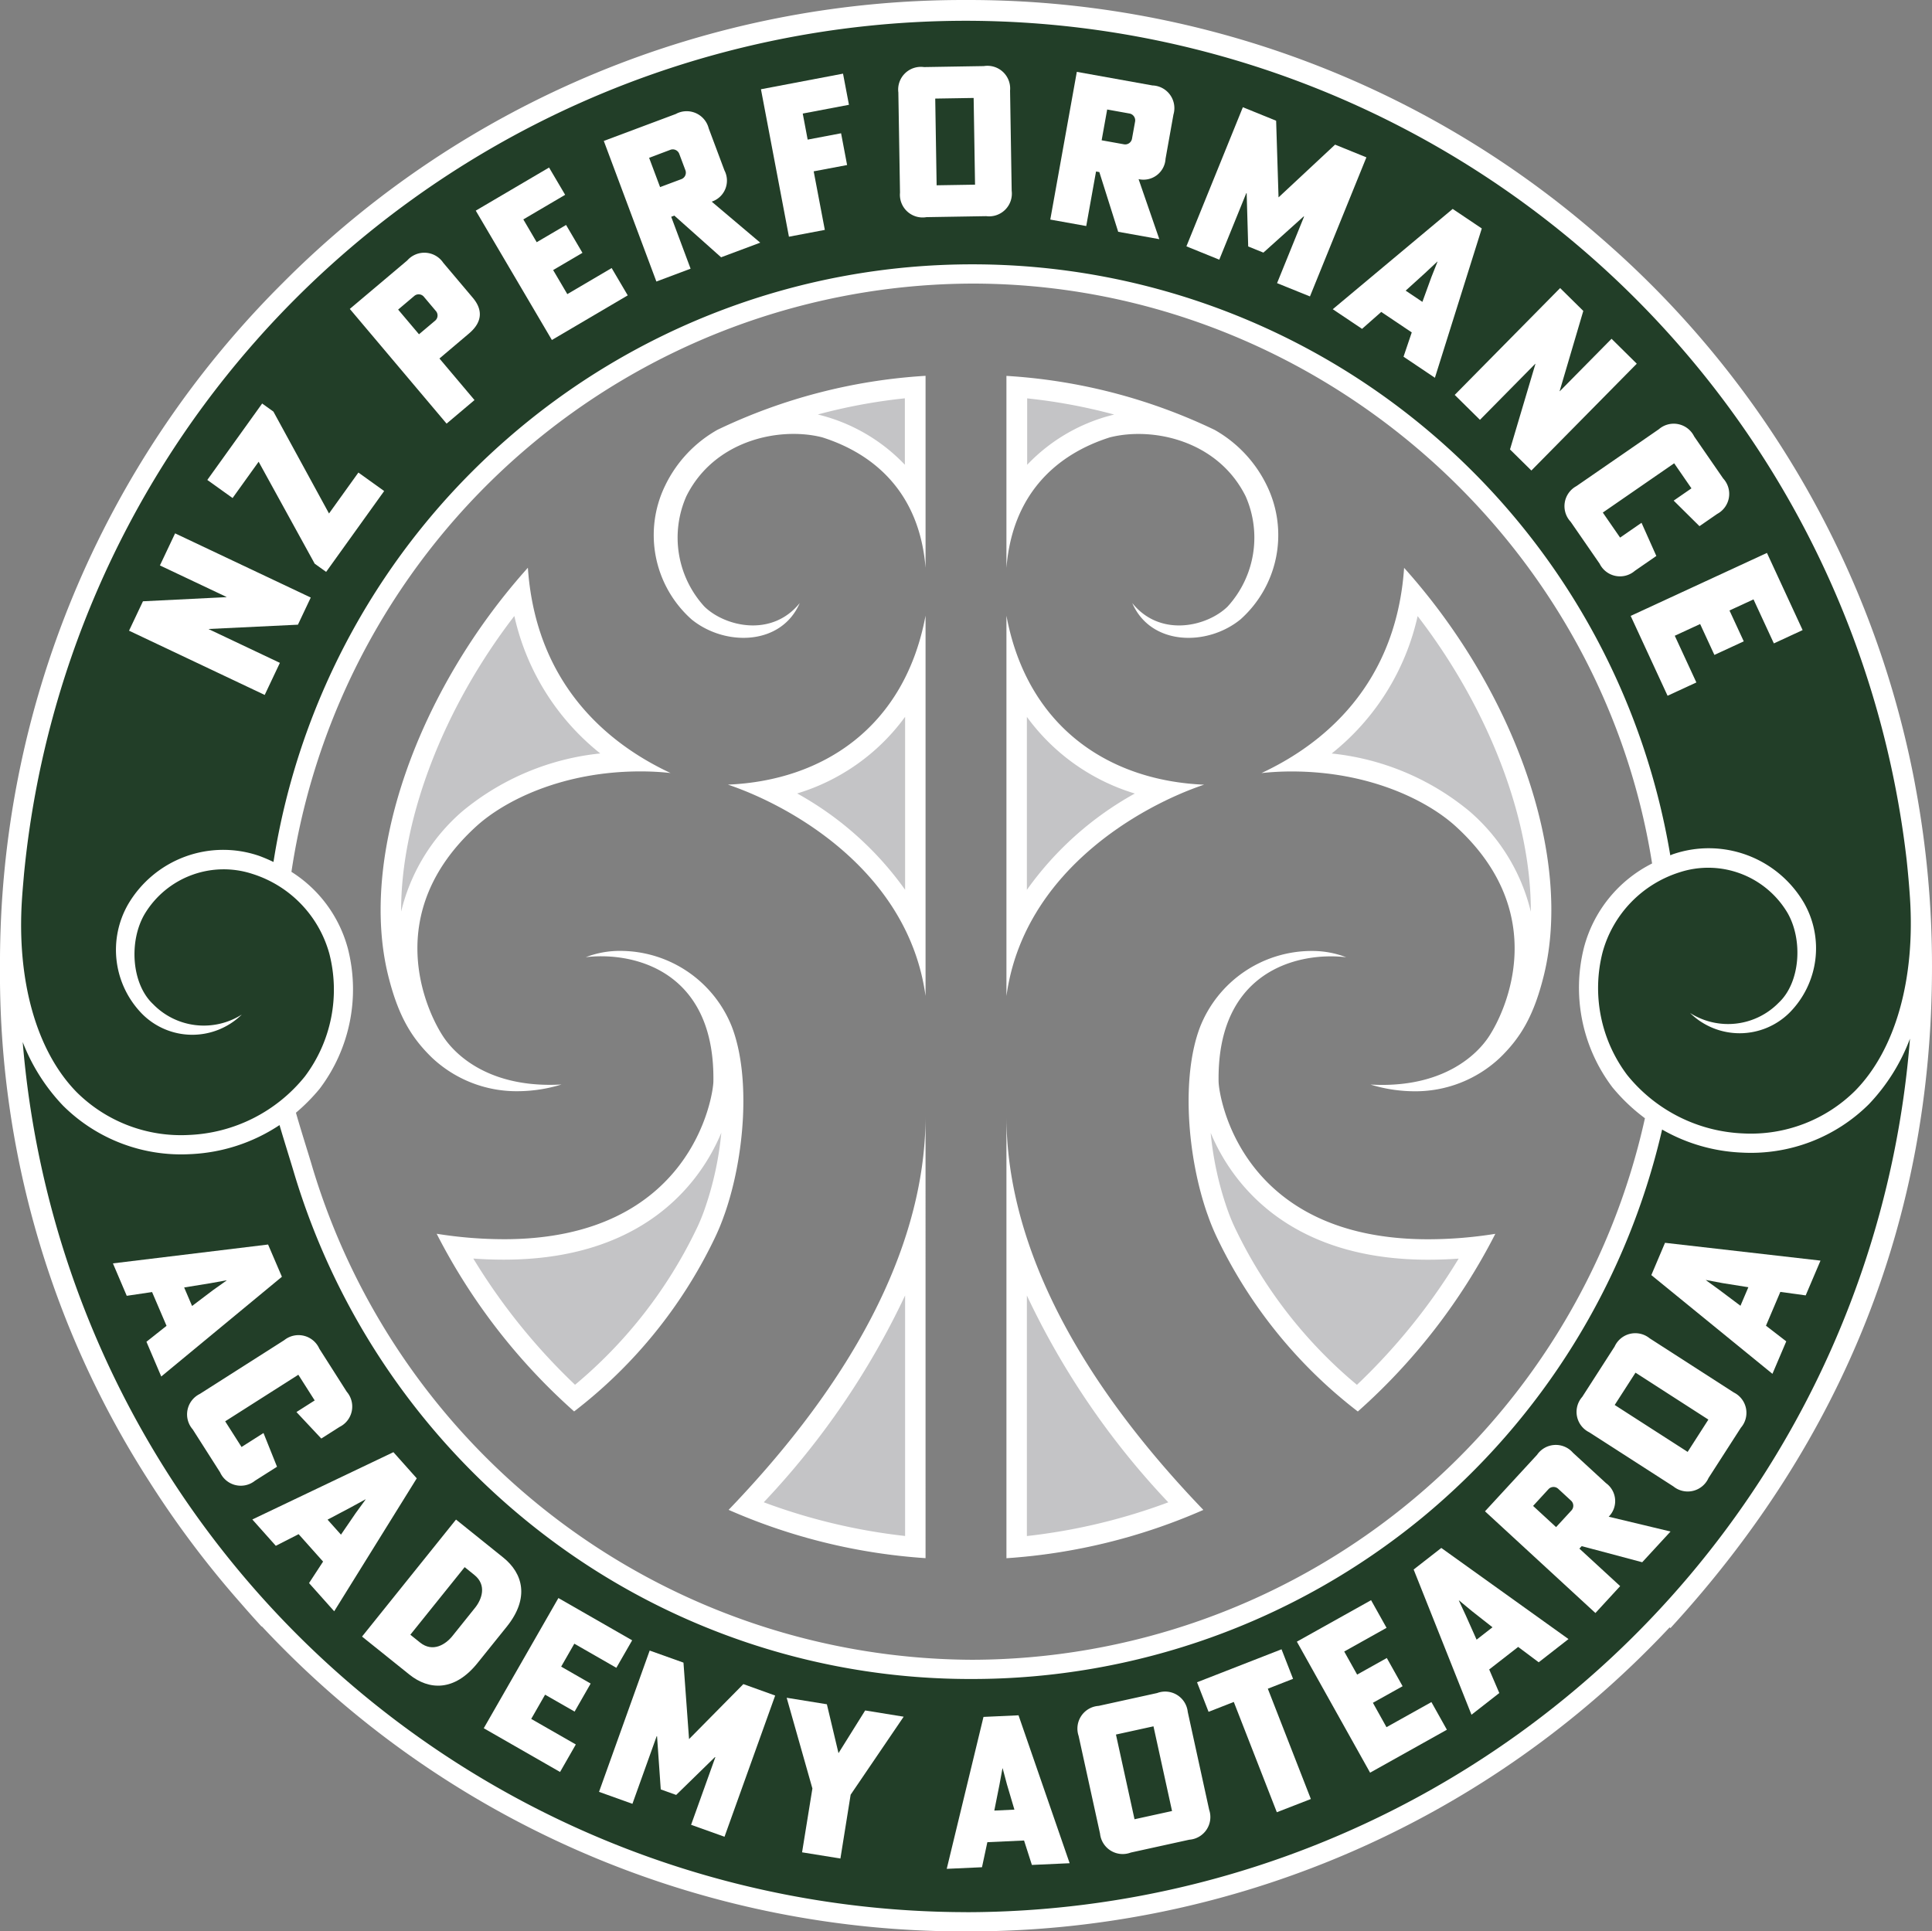 <svg xmlns="http://www.w3.org/2000/svg" xmlns:xlink="http://www.w3.org/1999/xlink" width="195.642" height="195.602" viewBox="0 0 195.642 195.602"><rect x="0" y="0" width="195.642" height="195.602" fill="#808080" stroke="none"/><defs><clipPath id="clip-path"><path id="Path_95" data-name="Path 95" d="M0,64.374H195.642v-195.6H0Z" transform="translate(0 131.228)" fill="none"></path></clipPath></defs><g id="Badge_logo" data-name="Badge logo" transform="translate(0 131.228)"><g id="Group_11" data-name="Group 11" transform="translate(0 -131.228)" clip-path="url(#clip-path)"><g id="Group_8" data-name="Group 8" transform="translate(0.783 1.132)"><path id="Path_92" data-name="Path 92" d="M31.935,0a97.037,97.037,0,1,0,97.038,97.038A97.037,97.037,0,0,0,31.935,0m.587,167.313a70.3,70.3,0,0,1-68.759-55.686,51.671,51.671,0,0,0,4.089-7.572,14.164,14.164,0,0,0,.429-9.453c-.823-3-3.5-4.962-5.441-6.748a70.285,70.285,0,0,1,139.213-1.076c-1.972,1.649-5.449,3.632-7.041,10.5,0,4.995.856,10.726,6.274,14.327a70.3,70.3,0,0,1-68.764,55.711" transform="translate(65.101)" fill="#223e28"></path></g><g id="Group_9" data-name="Group 9" transform="translate(0.822 1.171)"><path id="Path_93" data-name="Path 93" d="M31.923,0a97,97,0,1,0,97,97A97,97,0,0,0,31.923,0Zm.586,167.244a70.273,70.273,0,0,1-68.731-55.662,51.706,51.706,0,0,0,4.087-7.569,14.155,14.155,0,0,0,.429-9.45c-.821-3-3.5-4.961-5.438-6.745a70.257,70.257,0,0,1,139.156-1.076c-1.972,1.649-5.448,3.631-7.04,10.493,0,4.992.857,10.72,6.272,14.321A70.271,70.271,0,0,1,32.508,167.244Z" transform="translate(65.075)" fill="none" stroke="#2b2e34" stroke-width="0.196"></path></g><g id="Group_10" data-name="Group 10" transform="translate(-0.001 0.001)"><path id="Path_94" data-name="Path 94" d="M64.387,32.239c0-.034,0-.069,0-.1v-.055a98.91,98.91,0,0,0-1.635-17.924c-.072-.395-.143-.791-.221-1.183-.024-.128-.051-.255-.076-.38A96.9,96.9,0,0,0,32.27-40.383c-.039-.034-.076-.067-.113-.1q-.61-.55-1.233-1.09c-.288-.252-.575-.5-.865-.751-.094-.08-.186-.158-.279-.235A97.071,97.071,0,0,0-33.414-65.719h-.04A97.165,97.165,0,0,0-102.61-37.075a97.166,97.166,0,0,0-28.645,69.157,95.022,95.022,0,0,0,15.095,52.2,98.337,98.337,0,0,0,9.274,12.348c.693.8,1.4,1.592,2.118,2.379l.024-.022c.714.759,1.435,1.513,2.175,2.252a97.16,97.16,0,0,0,69.156,28.645,97.16,97.16,0,0,0,69.156-28.645q1.058-1.06,2.076-2.146l.082.075C55.475,80.033,64.387,57.517,64.387,32.239M-96.02,30.371a13.222,13.222,0,0,0-5.722-7.794A69.943,69.943,0,0,1-32.785-37C1.225-37,30.752-11.777,36.044,21.73a13.305,13.305,0,0,0-6.892,8.483,16.693,16.693,0,0,0,2.866,14.175,18.689,18.689,0,0,0,3.3,3.142,69.933,69.933,0,0,1-68.1,54.845A70.057,70.057,0,0,1-99.666,52.333c-.112-.386-.3-1-.52-1.708-.358-1.161-.818-2.655-1.1-3.653a19.009,19.009,0,0,0,2.4-2.425A16.688,16.688,0,0,0-96.02,30.371M33.521,43.152A14.637,14.637,0,0,1,31.03,30.721,11.746,11.746,0,0,1,38.8,22.632a9.338,9.338,0,0,1,10.93,4.056c1.605,2.735,1.34,7.071-.854,9.13a7.169,7.169,0,0,1-8.988,1.052A7.166,7.166,0,0,0,50,36.8a9.263,9.263,0,0,0,1.413-11.1,11.169,11.169,0,0,0-13.281-4.9c-.085.031-.164.069-.247.1A71.648,71.648,0,0,0,14.1-21.479,71.6,71.6,0,0,0-32.785-38.949,71.561,71.561,0,0,0-80-21.186a71.587,71.587,0,0,0-23.56,42.761c-.456-.216-.929-.423-1.438-.611a11.169,11.169,0,0,0-13.281,4.895,9.265,9.265,0,0,0,1.413,11.1,7.162,7.162,0,0,0,10.1.069,7.165,7.165,0,0,1-8.985-1.052c-2.2-2.058-2.461-6.393-.854-9.128a9.339,9.339,0,0,1,10.929-4.057A11.739,11.739,0,0,1-97.9,30.879a14.622,14.622,0,0,1-2.489,12.43A15.917,15.917,0,0,1-112.1,49.223a14.991,14.991,0,0,1-11.389-4.332c-4.063-4.144-6.083-11.269-5.539-19.55.04-.617.092-1.23.145-1.844.027-.294.049-.587.078-.879.022-.233.049-.465.072-.7A95.464,95.464,0,0,1-106.078-30.36q.353-.411.715-.818.241-.275.486-.549A96.023,96.023,0,0,1-33.412-63.616,95.988,95.988,0,0,1,61.824,21.395c.134,1.257.247,2.519.332,3.79.544,8.282-1.476,15.406-5.539,19.549a14.991,14.991,0,0,1-11.388,4.333,15.923,15.923,0,0,1-11.708-5.915m-66.935,84.783a95.982,95.982,0,0,1-95.541-88.123,19.5,19.5,0,0,0,4.083,6.442,16.947,16.947,0,0,0,12.86,4.914,17.7,17.7,0,0,0,9.064-2.944c.268.92.607,2.015.9,2.974.215.695.4,1.3.513,1.681A72.18,72.18,0,0,0-76.1,89.75a71,71,0,0,0,43.311,14.572,71.752,71.752,0,0,0,45.5-16.3A71.882,71.882,0,0,0,37.058,48.675a17.677,17.677,0,0,0,8.085,2.336A16.941,16.941,0,0,0,58.006,46.1a19.6,19.6,0,0,0,4.151-6.628,95.981,95.981,0,0,1-95.571,88.467" transform="translate(131.255 65.719)" fill="#fff"></path></g></g><g id="Group_12" data-name="Group 12" transform="translate(13.067 -77.211)"><path id="Path_96" data-name="Path 96" d="M.464,2.264l8.454-.42.009-.019L2.182-1.367,3.719-4.615l13.738,6.5-1.3,2.749-9.024.434-.01.018L14.33,8.5l-1.537,3.248L-.945,5.242Z" transform="translate(0.945 4.615)" fill="#fff"></path></g><g id="Group_13" data-name="Group 13" transform="translate(20.993 -90.361)"><path id="Path_97" data-name="Path 97" d="M4.056,3.665,7.031-.481l2.61,1.872L3.765,9.58,2.607,8.75-3.07-1.577-5.709,2.1-8.268.268l5.554-7.74,1.14.818Z" transform="translate(8.268 7.472)" fill="#fff"></path></g><g id="Group_15" data-name="Group 15" transform="translate(0 -131.228)" clip-path="url(#clip-path)"><g id="Group_14" data-name="Group 14" transform="translate(35.421 25.596)"><path id="Path_98" data-name="Path 98" d="M4.1,1.5c.9,1.072,1.113,2.342-.4,3.618L.716,7.644l3.55,4.209L1.439,14.239l-9.8-11.617,5.816-4.908A2.307,2.307,0,0,1,1.1-2.053ZM-3.467,2.69l2.112,2.5L.3,3.794a.687.687,0,0,0,.052-.963L-.854,1.4a.684.684,0,0,0-.954-.112Z" transform="translate(8.363 3.068)" fill="#fff"></path></g></g><g id="Group_16" data-name="Group 16" transform="translate(48.177 -114.266)"><path id="Path_100" data-name="Path 100" d="M2.537,5.75l-7.709-13.1,7.423-4.366L3.88-8.953-.355-6.462,1-4.153,3.974-5.9,5.633-3.077,2.664-1.332,4.1,1.105l4.49-2.64,1.628,2.766Z" transform="translate(5.172 11.721)" fill="#fff"></path></g><g id="Group_18" data-name="Group 18" transform="translate(0 -131.228)" clip-path="url(#clip-path)"><g id="Group_17" data-name="Group 17" transform="translate(61.143 11.298)"><path id="Path_101" data-name="Path 101" d="M2.4.081A2.3,2.3,0,0,1,5.734,1.535l1.595,4.26A2.241,2.241,0,0,1,6.038,8.958l4.914,4.154L6.989,14.593,2.254,10.372l-.317.119L3.9,15.748l-3.464,1.3L-4.889,2.809ZM.811,7.485l2.17-.812a.7.7,0,0,0,.392-.9l-.62-1.652a.7.7,0,0,0-.882-.419L-.3,4.519Z" transform="translate(4.889 0.166)" fill="#fff"></path></g></g><g id="Group_19" data-name="Group 19" transform="translate(77.053 -123.767)"><path id="Path_103" data-name="Path 103" d="M.934,5.434-1.9-9.5l8.311-1.58.6,3.154-4.679.888L2.83-4.4l3.384-.642.61,3.217L3.44-1.187,4.568,4.744Z" transform="translate(1.904 11.078)" fill="#fff"></path></g><g id="Group_22" data-name="Group 22" transform="translate(0 -131.228)" clip-path="url(#clip-path)"><g id="Group_20" data-name="Group 20" transform="translate(90.974 6.694)"><path id="Path_104" data-name="Path 104" d="M3.776,4.156A2.3,2.3,0,0,1,1.2,6.727l-6.058.1A2.3,2.3,0,0,1-7.533,4.339L-7.7-5.8A2.3,2.3,0,0,1-5.1-8.372l6.058-.1A2.3,2.3,0,0,1,3.612-5.985Zm-3.852-9.4-3.89.063L-3.824,3.6l3.89-.063Z" transform="translate(7.697 8.471)" fill="#fff"></path></g><g id="Group_21" data-name="Group 21" transform="translate(106.356 7.277)"><path id="Path_105" data-name="Path 105" d="M3.4.453A2.3,2.3,0,0,1,5.53,3.406l-.8,4.478A2.239,2.239,0,0,1,2,9.942l2.1,6.08-4.165-.748L-1.973,9.228l-.335-.061L-3.3,14.691l-3.641-.654L-4.254-.923ZM-1.74,6.008l2.281.41a.7.7,0,0,0,.793-.571l.313-1.736A.706.706,0,0,0,1.1,3.3L-1.18,2.89Z" transform="translate(6.941 0.923)" fill="#fff"></path></g></g><g id="Group_23" data-name="Group 23" transform="translate(120.141 -120.369)"><path id="Path_107" data-name="Path 107" d="M2.99.45l.244,7.764L8.96,2.872,12.131,4.16,6.415,18.246,3.085,16.9,5.82,10.158l-.04-.016L1.7,13.808.162,13.185.007,7.8l-.039-.015-2.735,6.737-3.328-1.35L-.379-.917Z" transform="translate(6.095 0.917)" fill="#fff"></path></g><g id="Group_24" data-name="Group 24" transform="translate(134.96 -110.069)"><path id="Path_108" data-name="Path 108" d="M2.633,4.116-.456,2.042-2.4,3.757l-2.966-1.99L6.778-8.39,9.725-6.411,4.977,8.711,1.8,6.577ZM4.615-1.468,5.24-3.046l-.018-.012L3.98-1.894,2.016-.114,3.71,1.024Z" transform="translate(5.367 8.39)" fill="#fff"></path></g><g id="Group_25" data-name="Group 25" transform="translate(147.31 -102.054)"><path id="Path_109" data-name="Path 109" d="M4.285.762,1.89,8.879l.015.015L7.146,3.583,9.7,6.107-.973,16.925l-2.164-2.134,2.574-8.66L-.58,6.116l-5.6,5.675L-8.736,9.267,1.939-1.553Z" transform="translate(8.736 1.553)" fill="#fff"></path></g><g id="Group_27" data-name="Group 27" transform="translate(0 -131.228)" clip-path="url(#clip-path)"><g id="Group_26" data-name="Group 26" transform="translate(158.436 42.913)"><path id="Path_110" data-name="Path 110" d="M3.141.184a2.306,2.306,0,0,1,3.58.732L9.656,5.168a2.3,2.3,0,0,1-.6,3.589L7.256,10,4.644,7.413l1.8-1.243L4.694,3.632l-7.226,4.99,1.751,2.535,2.169-1.5,1.5,3.361-2.17,1.5A2.3,2.3,0,0,1-2.855,13.8L-5.79,9.552a2.307,2.307,0,0,1,.584-3.607Z" transform="translate(6.403 0.375)" fill="#fff"></path></g></g><g id="Group_28" data-name="Group 28" transform="translate(165.128 -75.231)"><path id="Path_112" data-name="Path 112" d="M0,2.1,13.8-4.279l3.613,7.816L14.5,4.885,12.439.427,10.006,1.551l1.446,3.126L8.478,6.051,7.034,2.923,4.466,4.11l2.187,4.73L3.737,10.187Z" transform="translate(0 4.279)" fill="#fff"></path></g><g id="Group_29" data-name="Group 29" transform="translate(11.431 -5.188)"><path id="Path_113" data-name="Path 113" d="M1.788,2.71.324-.711l-2.565.38-1.4-3.284L12.071-5.525l1.4,3.266L1.253,7.841l-1.5-3.518ZM6.489-.9l1.383-.984L7.864-1.9l-1.675.3-2.616.425L4.374.7Z" transform="translate(3.645 5.525)" fill="#fff"></path></g><g id="Group_31" data-name="Group 31" transform="translate(0 -131.228)" clip-path="url(#clip-path)"><g id="Group_30" data-name="Group 30" transform="translate(18.959 135.222)"><path id="Path_114" data-name="Path 114" d="M3.234.165a2.305,2.305,0,0,1,3.55.865L9.56,5.39a2.3,2.3,0,0,1-.729,3.565L6.983,10.131,4.468,7.447,6.315,6.271,4.659,3.67-2.749,8.386l1.656,2.6L1.131,9.571,2.5,12.986.274,14.4a2.3,2.3,0,0,1-3.539-.847L-6.04,9.2a2.307,2.307,0,0,1,.718-3.585Z" transform="translate(6.593 0.337)" fill="#fff"></path></g></g><g id="Group_32" data-name="Group 32" transform="translate(25.552 15.842)"><path id="Path_116" data-name="Path 116" d="M2.358,3.647-.118.87l-2.31,1.179L-4.806-.618,9.481-7.434l2.363,2.65L3.484,8.68.937,5.824ZM5.665-1.268l1-1.374-.013-.015L5.157-1.84,2.812-.6,4.17.919Z" transform="translate(4.806 7.434)" fill="#fff"></path></g><g id="Group_34" data-name="Group 34" transform="translate(0 -131.228)" clip-path="url(#clip-path)"><g id="Group_33" data-name="Group 33" transform="translate(36.661 153.895)"><path id="Path_117" data-name="Path 117" d="M3.848,4.783c-2.33,2.9-4.914,2.759-6.9,1.163L-7.844,2.1,1.672-9.75,6.461-5.9c1.988,1.6,2.684,4.092.355,6.992Zm-1.3-9.715-5.5,6.845.978.786C-.666,3.748.631,2.881,1.3,2.054L3.6-.814c.666-.829,1.233-2.282-.076-3.333Z" transform="translate(7.844 9.75)" fill="#fff"></path></g></g><g id="Group_35" data-name="Group 35" transform="translate(48.987 30.614)"><path id="Path_119" data-name="Path 119" d="M0,4.34,7.559-8.847l7.469,4.282-1.6,2.784L9.171-4.223,7.839-1.9,10.826-.185,9.2,2.654,6.211.941,4.806,3.395,9.323,5.984,7.727,8.77Z" transform="translate(0 8.847)" fill="#fff"></path></g><g id="Group_36" data-name="Group 36" transform="translate(60.66 35.933)"><path id="Path_120" data-name="Path 120" d="M2.814.4l.565,7.745,5.5-5.57L12.1,3.734l-5.13,14.3L3.586,16.825,6.04,9.983,6,9.969,2.075,13.8.514,13.24.139,7.867.1,7.852-2.355,14.7l-3.382-1.213L-.608-.823Z" transform="translate(5.737 0.823)" fill="#fff"></path></g><g id="Group_37" data-name="Group 37" transform="translate(79.662 40.714)"><path id="Path_121" data-name="Path 121" d="M.857,3.024-1.748-6.164l4.071.659L3.5-.554l2.7-4.324,3.9.632-5.37,7.9L3.694,10.117-.189,9.49Z" transform="translate(1.748 6.164)" fill="#fff"></path></g><g id="Group_38" data-name="Group 38" transform="translate(95.87 42.491)"><path id="Path_122" data-name="Path 122" d="M2.577,4.173l-3.717.17L-1.683,6.88l-3.57.162L-1.531-8.345l3.548-.162L7.193,6.473,3.37,6.647ZM.848-1.494.411-3.134H.39L.083-1.458l-.519,2.6L1.6,1.046Z" transform="translate(5.253 8.507)" fill="#fff"></path></g><g id="Group_40" data-name="Group 40" transform="translate(0 -131.228)" clip-path="url(#clip-path)"><g id="Group_39" data-name="Group 39" transform="translate(109.134 171.367)"><path id="Path_123" data-name="Path 123" d="M4.381,3.923A2.3,2.3,0,0,1,2.368,6.954l-5.919,1.3A2.307,2.307,0,0,1-6.669,6.343L-8.841-3.564A2.307,2.307,0,0,1-6.806-6.6L-.887-7.9a2.3,2.3,0,0,1,3.1,1.912ZM-1.258-4.529l-3.8.833,1.88,8.578,3.8-.833Z" transform="translate(8.93 7.997)" fill="#fff"></path></g></g><g id="Group_41" data-name="Group 41" transform="translate(121.217 35.805)"><path id="Path_125" data-name="Path 125" d="M0,1.1,8.556-2.24,9.724.752l-2.556,1,4.358,11.172L8.08,14.263,3.722,3.093l-2.555,1Z" transform="translate(0 2.24)" fill="#fff"></path></g><g id="Group_42" data-name="Group 42" transform="translate(131.326 30.833)"><path id="Path_126" data-name="Path 126" d="M2.44,5.749-4.975-7.52l7.515-4.2,1.567,2.8L-.18-6.521,1.127-4.184l3.006-1.68,1.6,2.857L2.724-1.327,4.1,1.141,8.65-1.4l1.567,2.8Z" transform="translate(4.975 11.719)" fill="#fff"></path></g><g id="Group_43" data-name="Group 43" transform="translate(143.15 25.542)"><path id="Path_127" data-name="Path 127" d="M3.484,3.3.55,5.584,1.573,7.969l-2.816,2.2L-7.1-4.539l2.8-2.184L8.58,2.505,5.563,4.857ZM-1.2-.327-2.507-1.412l-.016.013L-1.806.144-.727,2.565.883,1.31Z" transform="translate(7.102 6.723)" fill="#fff"></path></g><g id="Group_46" data-name="Group 46" transform="translate(0 -131.228)" clip-path="url(#clip-path)"><g id="Group_44" data-name="Group 44" transform="translate(150.377 146.335)"><path id="Path_128" data-name="Path 128" d="M1.736.329A2.3,2.3,0,0,1,5.368.121L8.714,3.2a2.239,2.239,0,0,1,.274,3.4L15.25,8.1l-2.868,3.112L6.253,9.58l-.233.25,4.129,3.8L7.644,16.354-3.538,6.053ZM3.66,7.654,5.231,5.949a.7.7,0,0,0-.055-.975l-1.3-1.2A.7.7,0,0,0,2.9,3.8L1.332,5.507Z" transform="translate(3.538 0.671)" fill="#fff"></path></g><g id="Group_45" data-name="Group 45" transform="translate(159.664 135.028)"><path id="Path_129" data-name="Path 129" d="M5.236,1.974a2.3,2.3,0,0,1,.712,3.568L2.67,10.637a2.305,2.305,0,0,1-3.555.848L-9.413,6a2.3,2.3,0,0,1-.7-3.585l3.279-5.1a2.3,2.3,0,0,1,3.545-.83ZM-4.722-.035-6.828,3.237.558,7.989l2.1-3.272Z" transform="translate(10.675 4.025)" fill="#fff"></path></g></g><g id="Group_47" data-name="Group 47" transform="translate(167.222 -5.365)"><path id="Path_131" data-name="Path 131" d="M4.3,1.637,2.845,5.061,4.9,6.647,3.5,9.935l-12.264-10,1.386-3.269L8.367-1.531l-1.5,3.522ZM-1.558.746-3.226.432l-.007.019,1.376,1L.262,3.042l.8-1.878Z" transform="translate(8.762 3.338)" fill="#fff"></path></g><g id="Group_48" data-name="Group 48" transform="translate(102.839 -92.012)"><path id="Path_132" data-name="Path 132" d="M4.291,1.2.435,1.576-4.882,3.7-8.748,7.339l.3-9.78,6.785.833L2.85-.244Z" transform="translate(8.748 2.441)" fill="#c4c4c6"></path></g><g id="Group_49" data-name="Group 49" transform="translate(121.264 -20.241)"><path id="Path_133" data-name="Path 133" d="M9.225,5.125,4.832,12.232l-7.827,7.986L-8.5,14.468l-7.427-11.02-2.874-10.7.668-3.193,2.926,6.05,4.87,5.609,6.166,2.954L3,4.885Z" transform="translate(18.805 10.447)" fill="#c4c4c6"></path></g><g id="Group_50" data-name="Group 50" transform="translate(132.923 -70.474)"><path id="Path_134" data-name="Path 134" d="M7.648,11.2,6.93,1.614,3.576-9.089-4.41-21.945l-1.118-.879L-8-15.157l-5.23,6.149-2.357,2.556L-10-5.255l4.71,1.917L-.177-.463,2.911,2.891,5.652,8.242Z" transform="translate(15.591 22.824)" fill="#c4c4c6"></path></g><g id="Group_51" data-name="Group 51" transform="translate(102.896 -61.768)"><path id="Path_135" data-name="Path 135" d="M4.915,3.417-.991,1.34-7.783-4.011l-2.236-2.954v24.2l4.82-6.469L.762,5.971Z" transform="translate(10.019 6.965)" fill="#c4c4c6"></path></g><g id="Group_52" data-name="Group 52" transform="translate(103.216 -2.993)"><path id="Path_136" data-name="Path 136" d="M5.545,8.135-2.6,10.169-11.3,11.931V-16.583l3.193,6.229,6.07,9.344Z" transform="translate(11.304 16.583)" fill="#c4c4c6"></path></g><g id="Group_58" data-name="Group 58" transform="translate(0 -131.228)" clip-path="url(#clip-path)"><g id="Group_53" data-name="Group 53" transform="translate(127.74 57.509)"><path id="Path_137" data-name="Path 137" d="M5.205,1.608c7.249,9.42,11.5,20.635,11.461,29.938a19.436,19.436,0,0,0-6.21-10.169A26.04,26.04,0,0,0-3.5,15.525,24.633,24.633,0,0,0,5.205,1.608M3.835-3.278C2.941,9.711-5.785,15.25-10.611,17.508c.8-.086,1.6-.14,2.4-.157.225-.006.449-.007.671-.007,7.86,0,13.735,2.945,16.606,5.563,9.62,8.772,5.125,18.58,3.367,21.264-1.292,1.973-4.554,4.916-10.809,4.916q-.577,0-1.189-.034a15.262,15.262,0,0,0,4.422.68A12.49,12.49,0,0,0,13.5,46.377c2.157-2.076,3.47-4.315,4.466-8.305C20.981,25.995,15.023,9.189,3.835-3.278" transform="translate(10.611 3.278)" fill="#fff"></path></g><g id="Group_54" data-name="Group 54" transform="translate(120.364 96.309)"><path id="Path_138" data-name="Path 138" d="M.735,6.063C3.05,11.6,9.042,18.91,22.74,18.91c1.042,0,2.067-.036,3.106-.11a61.99,61.99,0,0,1-10.3,12.783A47.006,47.006,0,0,1,3.354,16.014a18.927,18.927,0,0,1-.908-2.148l-.078-.221A32.678,32.678,0,0,1,.735,6.063M10.943-12.359A12.167,12.167,0,0,0-.33-4.686C-2.277.378-1.629,8.549.416,14.335h0l.01.019a22.335,22.335,0,0,0,1.085,2.6A48.621,48.621,0,0,0,15.636,34.282,61.4,61.4,0,0,0,29.561,16.288a43.135,43.135,0,0,1-6.821.552C3.716,16.839,1.56,2.311,1.537.873,1.379-9.284,8.093-11.813,12.906-11.813a13.092,13.092,0,0,1,1.552.091,9.528,9.528,0,0,0-3.515-.636" transform="translate(1.499 12.359)" fill="#fff"></path></g><g id="Group_55" data-name="Group 55" transform="translate(101.916 113.058)"><path id="Path_139" data-name="Path 139" d="M.681,5.972A80.15,80.15,0,0,0,15,26.916,59.792,59.792,0,0,1,.681,30.331Zm-2.07-18.147V32.577a59.318,59.318,0,0,0,19.941-4.892C3.229,11.732-1.389-1.872-1.389-12.175" transform="translate(1.389 12.175)" fill="#fff"></path></g><g id="Group_56" data-name="Group 56" transform="translate(101.916 62.357)"><path id="Path_140" data-name="Path 140" d="M.681,3.372a21.072,21.072,0,0,0,10.93,7.763A33.034,33.034,0,0,0,.681,20.89ZM-1.389-6.873V31.644C.352,19.007,12.247,12.385,18.626,10.239,9.015,9.838.726,4.433-1.389-6.873" transform="translate(1.389 6.873)" fill="#fff"></path></g><g id="Group_57" data-name="Group 57" transform="translate(101.915 38.068)"><path id="Path_141" data-name="Path 141" d="M0,0V19.441C.611,11.883,5.138,7.918,10.476,6.226c4.326-1.093,10.915.294,13.743,5.958A10.361,10.361,0,0,1,22.4,23.36c-2.061,2.021-6.819,3.172-9.657-.349,1.89,4.349,7.611,4.385,10.953,1.655a11.441,11.441,0,0,0,2.676-13.555,12.934,12.934,0,0,0-5.291-5.643A56.578,56.578,0,0,0,0,0M2.1,2.278a56.266,56.266,0,0,1,8.814,1.638A17.969,17.969,0,0,0,2.1,9.006Z" fill="#fff"></path></g></g><g id="Group_59" data-name="Group 59" transform="translate(79.762 -92.018)"><path id="Path_143" data-name="Path 143" d="M0,1.2l3.856.379L9.173,3.7l3.868,3.64-.3-9.78-6.785.833L1.441-.244Z" transform="translate(0 2.441)" fill="#c4c4c6"></path></g><g id="Group_60" data-name="Group 60" transform="translate(46.347 -20.247)"><path id="Path_144" data-name="Path 144" d="M0,5.125l4.393,7.107,7.825,7.986,5.511-5.751,7.426-11.02,2.875-10.7-.668-3.193L24.436-4.4,19.565,1.212,13.4,4.166l-7.171.718Z" transform="translate(0 10.447)" fill="#c4c4c6"></path></g><g id="Group_61" data-name="Group 61" transform="translate(39.479 -70.48)"><path id="Path_145" data-name="Path 145" d="M0,11.2.718,1.614l3.354-10.7,7.986-12.856,1.118-.879,2.476,7.667,5.23,6.149,2.357,2.556-5.591,1.2-4.71,1.917L7.825-.463,4.737,2.891,2,8.242Z" transform="translate(0 22.824)" fill="#c4c4c6"></path></g><g id="Group_62" data-name="Group 62" transform="translate(77.811 -61.775)"><path id="Path_146" data-name="Path 146" d="M0,3.417,5.906,1.34,12.7-4.011l2.236-2.954v24.2l-4.82-6.469L4.153,5.971Z" transform="translate(0 6.965)" fill="#c4c4c6"></path></g><g id="Group_63" data-name="Group 63" transform="translate(75.575 -2.998)"><path id="Path_147" data-name="Path 147" d="M0,8.134l8.143,2.035,8.706,1.762V-16.582l-3.193,6.228L7.587-1.01Z" transform="translate(0 16.582)" fill="#c4c4c6"></path></g><g id="Group_69" data-name="Group 69" transform="translate(0 -131.228)" clip-path="url(#clip-path)"><g id="Group_64" data-name="Group 64" transform="translate(38.544 57.503)"><path id="Path_148" data-name="Path 148" d="M4.456,1.608a24.631,24.631,0,0,0,8.7,13.917A26.046,26.046,0,0,0-.8,21.377a19.448,19.448,0,0,0-6.21,10.167c-.034-9.3,4.214-20.516,11.462-29.936m1.37-4.886C-5.362,9.189-11.32,25.995-8.307,38.071c1,3.99,2.307,6.229,4.464,8.305A12.491,12.491,0,0,0,4.81,49.732a15.253,15.253,0,0,0,4.421-.68c-.408.022-.8.034-1.189.034-6.256,0-9.516-2.942-10.808-4.916C-4.526,41.486-9.02,31.677.6,22.907c2.871-2.617,8.748-5.563,16.606-5.563.222,0,.446,0,.671.007.8.016,1.6.07,2.4.157C15.445,15.25,6.721,9.711,5.826-3.278" transform="translate(9.085 3.278)" fill="#fff"></path></g><g id="Group_65" data-name="Group 65" transform="translate(44.216 96.303)"><path id="Path_149" data-name="Path 149" d="M9.487,6.063a32.662,32.662,0,0,1-1.634,7.582L7.8,13.8a18.971,18.971,0,0,1-.93,2.212A47.045,47.045,0,0,1-5.323,31.582,61.99,61.99,0,0,1-15.625,18.8c1.039.075,2.064.11,3.106.11,13.7,0,19.69-7.311,22.005-12.847M-.721-12.359a9.528,9.528,0,0,0-3.515.636,13.092,13.092,0,0,1,1.552-.091C2.129-11.813,8.843-9.284,8.685.873c-.022,1.438-2.178,15.967-21.2,15.967a43.135,43.135,0,0,1-6.821-.552A61.447,61.447,0,0,0-5.416,34.282,48.6,48.6,0,0,0,8.715,16.951a22.2,22.2,0,0,0,1.085-2.6l.01-.019h0C11.851,8.549,12.5.378,10.553-4.686A12.167,12.167,0,0,0-.721-12.359" transform="translate(19.339 12.359)" fill="#fff"></path></g><g id="Group_66" data-name="Group 66" transform="translate(73.784 113.052)"><path id="Path_150" data-name="Path 150" d="M5.881,5.972V30.331A59.768,59.768,0,0,1-8.431,26.916,80.178,80.178,0,0,0,5.881,5.972m2.07-18.147c0,10.3-4.618,23.907-19.941,39.86A59.318,59.318,0,0,0,7.952,32.577Z" transform="translate(11.989 12.175)" fill="#fff"></path></g><g id="Group_67" data-name="Group 67" transform="translate(73.71 62.351)"><path id="Path_151" data-name="Path 151" d="M5.906,3.372V20.89a33.034,33.034,0,0,0-10.93-9.756A21.072,21.072,0,0,0,5.906,3.372M7.976-6.873C5.861,4.433-2.426,9.838-12.039,10.239c6.38,2.146,18.274,8.769,20.015,21.406Z" transform="translate(12.039 6.873)" fill="#fff"></path></g><g id="Group_68" data-name="Group 68" transform="translate(66.21 38.062)"><path id="Path_152" data-name="Path 152" d="M2.119,1.8A12.922,12.922,0,0,0-3.172,7.444,11.437,11.437,0,0,0-.5,21c3.342,2.732,9.063,2.7,10.954-1.653-2.839,3.521-7.6,2.37-9.659.349A10.355,10.355,0,0,1-1.023,8.517C1.8,2.852,8.394,1.467,12.72,2.558c5.338,1.69,9.864,5.657,10.476,13.215V-3.668A56.578,56.578,0,0,0,2.119,1.8M21.1,5.338A17.981,17.981,0,0,0,12.283.248,56.266,56.266,0,0,1,21.1-1.39Z" transform="translate(4.32 3.668)" fill="#fff"></path></g></g></g></svg>